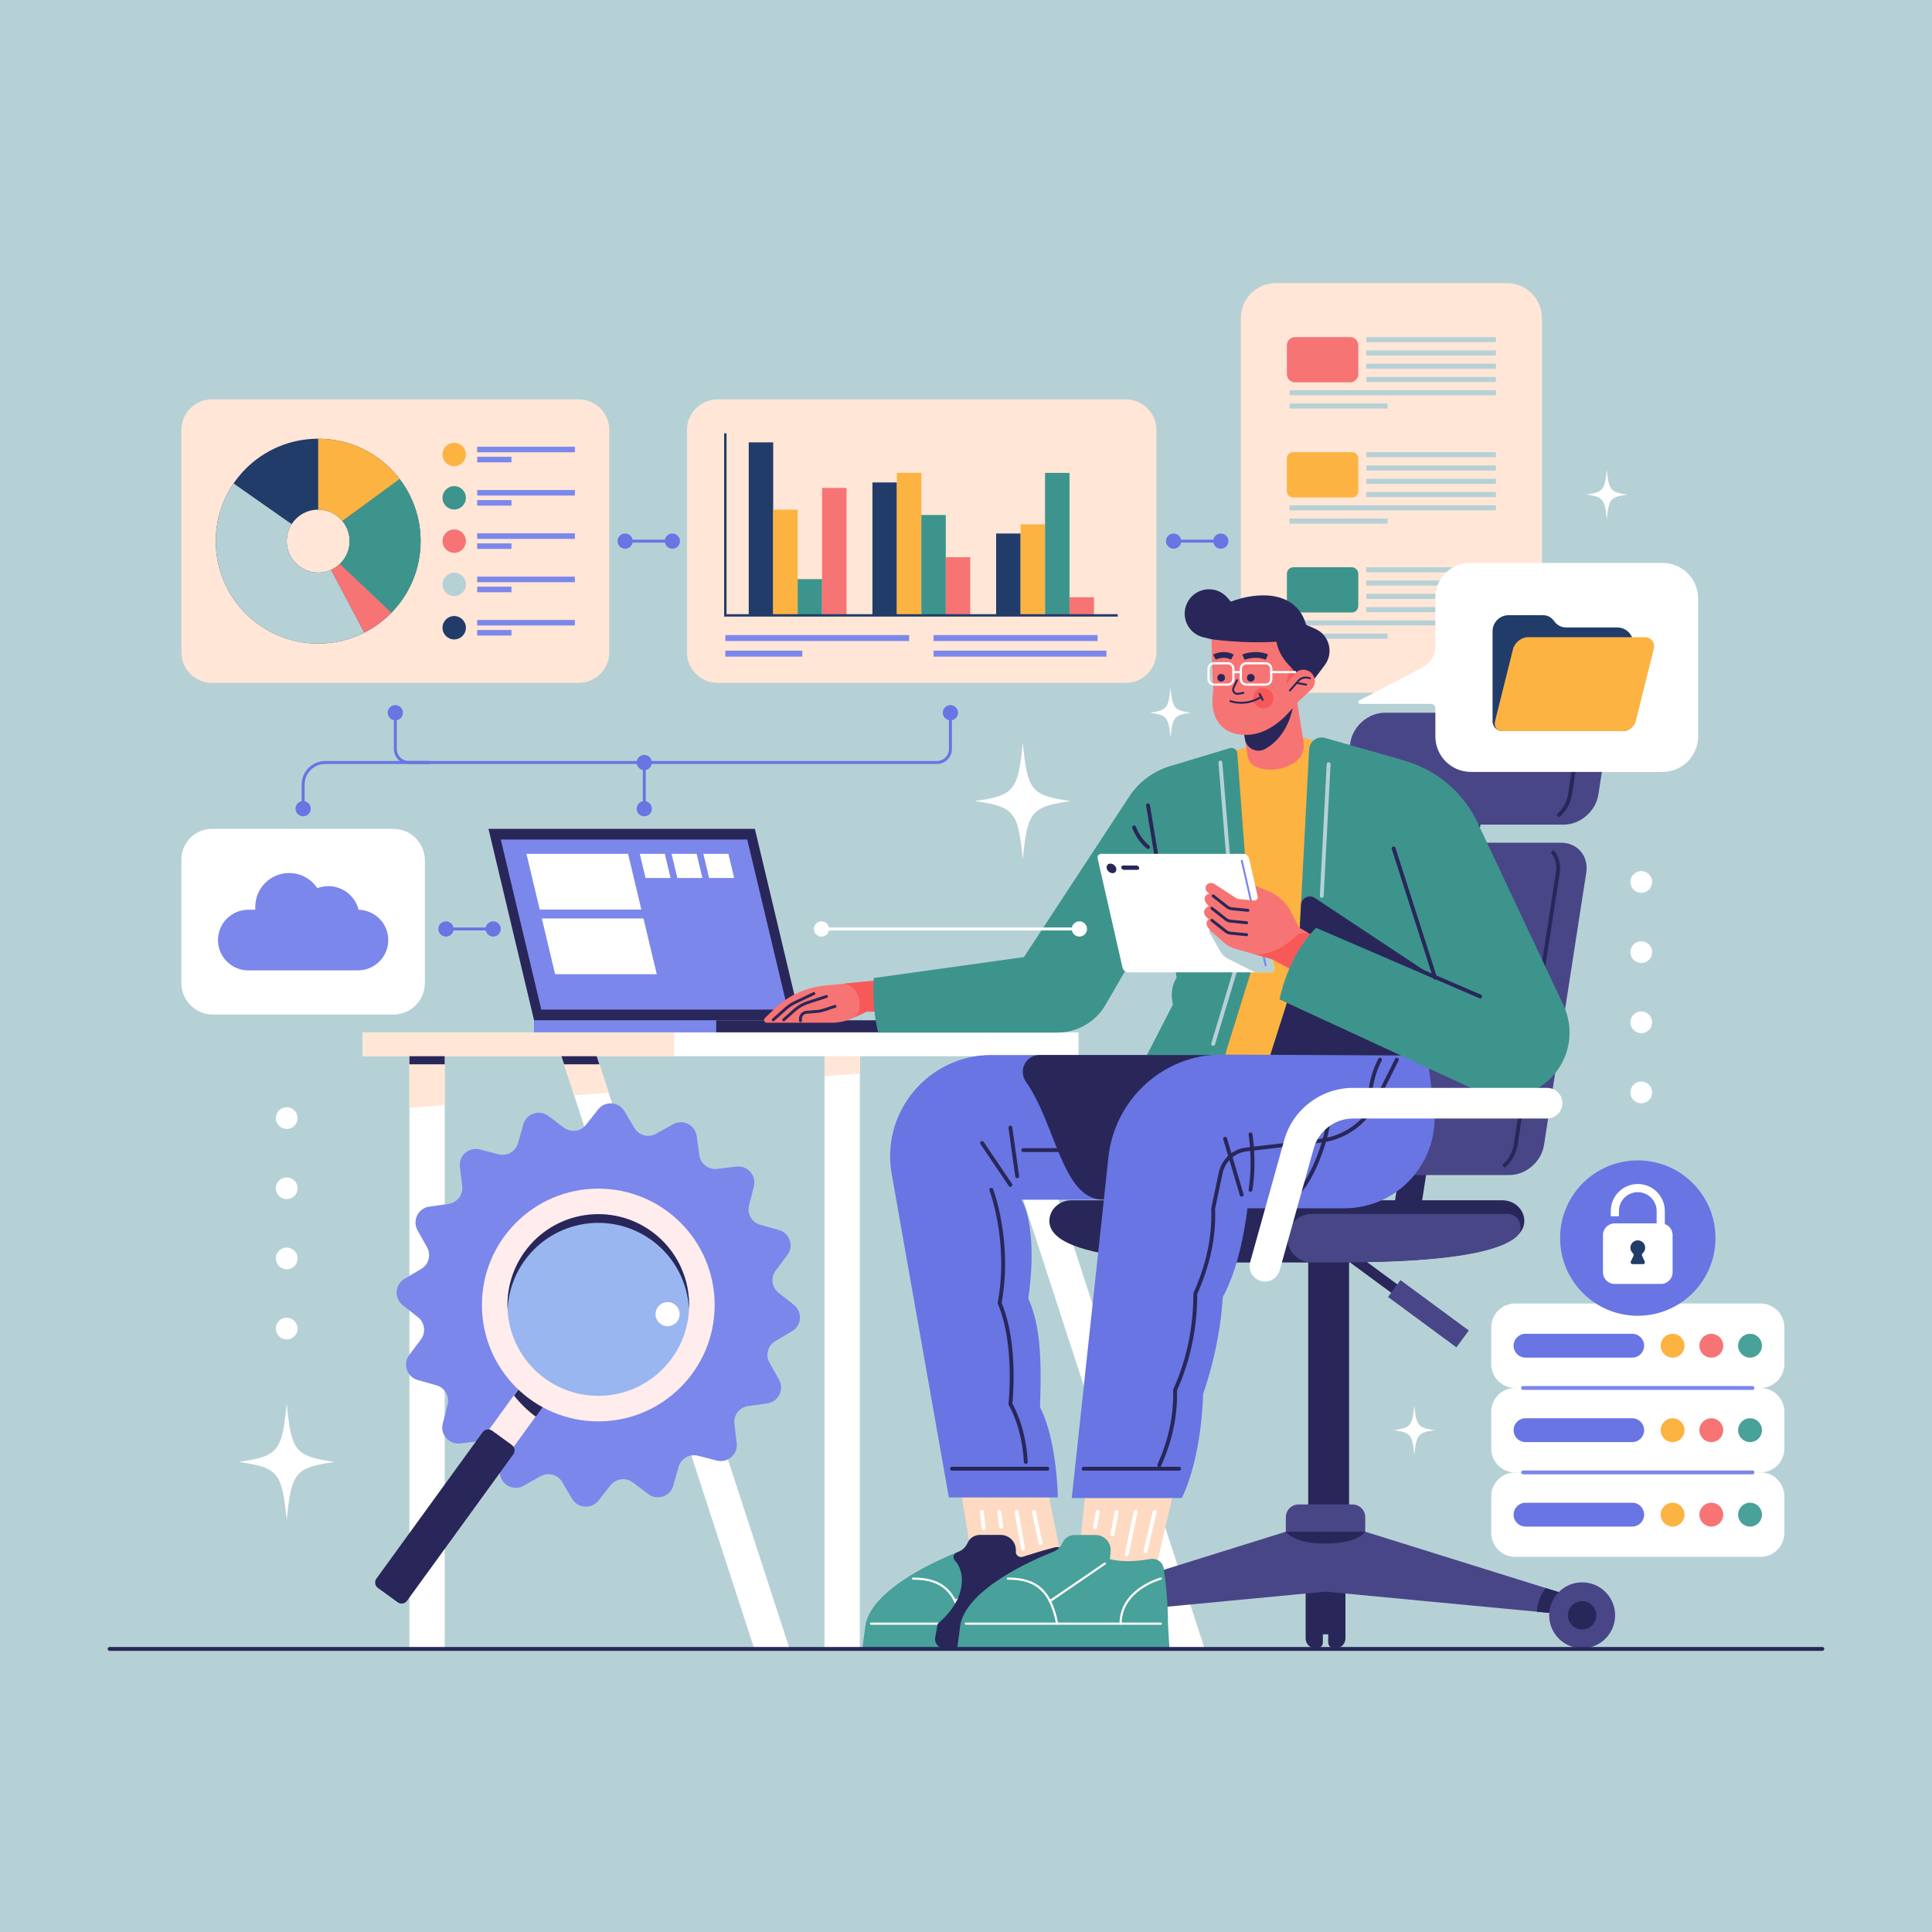 <?xml version="1.0" encoding="UTF-8"?>
<svg xmlns="http://www.w3.org/2000/svg" xmlns:xlink="http://www.w3.org/1999/xlink" version="1.1" x="0px" y="0px" viewBox="0 0 500 500" style="enable-background:new 0 0 500 500;" xml:space="preserve">
<g id="BACKGROUND">
	<rect style="fill:#B6D1D6;" width="500" height="500"></rect>
</g>
<g id="OBJECTS">
	<g style="display:none;">
		<g style="display:inline;">
			<line style="fill:none;stroke:#FF5C5C;stroke-miterlimit:10;" x1="39.11" y1="0" x2="39.11" y2="500"></line>
			<line style="fill:none;stroke:#FF5C5C;stroke-miterlimit:10;" x1="77.453" y1="0" x2="77.453" y2="500"></line>
			<line style="fill:none;stroke:#FF5C5C;stroke-miterlimit:10;" x1="115.797" y1="0" x2="115.797" y2="500"></line>
			<line style="fill:none;stroke:#FF5C5C;stroke-miterlimit:10;" x1="154.141" y1="0" x2="154.141" y2="500"></line>
			<line style="fill:none;stroke:#FF5C5C;stroke-miterlimit:10;" x1="192.484" y1="0" x2="192.484" y2="500"></line>
			<line style="fill:none;stroke:#FF5C5C;stroke-miterlimit:10;" x1="230.828" y1="0" x2="230.828" y2="500"></line>
			<line style="fill:none;stroke:#FF5C5C;stroke-miterlimit:10;" x1="269.172" y1="0" x2="269.172" y2="500"></line>
			<line style="fill:none;stroke:#FF5C5C;stroke-miterlimit:10;" x1="307.516" y1="0" x2="307.516" y2="500"></line>
			<line style="fill:none;stroke:#FF5C5C;stroke-miterlimit:10;" x1="345.859" y1="0" x2="345.859" y2="500"></line>
			<line style="fill:none;stroke:#FF5C5C;stroke-miterlimit:10;" x1="384.203" y1="0" x2="384.203" y2="500"></line>
			<line style="fill:none;stroke:#FF5C5C;stroke-miterlimit:10;" x1="422.547" y1="0" x2="422.547" y2="500"></line>
			<line style="fill:none;stroke:#FF5C5C;stroke-miterlimit:10;" x1="460.89" y1="0" x2="460.89" y2="500"></line>
		</g>
		<g style="display:inline;">
			<line style="fill:none;stroke:#FF5C5C;stroke-miterlimit:10;" x1="500" y1="39.11" x2="0" y2="39.11"></line>
			<line style="fill:none;stroke:#FF5C5C;stroke-miterlimit:10;" x1="500" y1="77.453" x2="0" y2="77.453"></line>
			<line style="fill:none;stroke:#FF5C5C;stroke-miterlimit:10;" x1="500" y1="115.797" x2="0" y2="115.797"></line>
			<line style="fill:none;stroke:#FF5C5C;stroke-miterlimit:10;" x1="500" y1="154.141" x2="0" y2="154.141"></line>
			<line style="fill:none;stroke:#FF5C5C;stroke-miterlimit:10;" x1="500" y1="192.484" x2="0" y2="192.484"></line>
			<line style="fill:none;stroke:#FF5C5C;stroke-miterlimit:10;" x1="500" y1="230.828" x2="0" y2="230.828"></line>
			<line style="fill:none;stroke:#FF5C5C;stroke-miterlimit:10;" x1="500" y1="269.172" x2="0" y2="269.172"></line>
			<line style="fill:none;stroke:#FF5C5C;stroke-miterlimit:10;" x1="500" y1="307.516" x2="0" y2="307.516"></line>
			<line style="fill:none;stroke:#FF5C5C;stroke-miterlimit:10;" x1="500" y1="345.859" x2="0" y2="345.859"></line>
			<line style="fill:none;stroke:#FF5C5C;stroke-miterlimit:10;" x1="500" y1="384.203" x2="0" y2="384.203"></line>
			<line style="fill:none;stroke:#FF5C5C;stroke-miterlimit:10;" x1="500" y1="422.547" x2="0" y2="422.547"></line>
			<line style="fill:none;stroke:#FF5C5C;stroke-miterlimit:10;" x1="500" y1="460.89" x2="0" y2="460.89"></line>
		</g>
	</g>
	<g>
		<g>
			<g>
				<polygon style="fill:#292759;" points="207.155,264.049 138.214,264.049 126.419,214.509 195.36,214.509     "></polygon>
				<polygon style="fill:#7C87EB;" points="203.868,261.286 140.087,261.286 129.608,217.272 193.389,217.272     "></polygon>
				<g>
					<polygon style="fill:#FFFFFF;" points="165.987,235.403 139.682,235.403 136.245,220.971 162.551,220.971      "></polygon>
					<polygon style="fill:#FFFFFF;" points="169.968,252.121 143.662,252.121 140.226,237.689 166.532,237.689      "></polygon>
					<g>
						<polygon style="fill:#FFFFFF;" points="173.548,227.227 167.068,227.227 165.579,220.971 172.058,220.971       "></polygon>
						<polygon style="fill:#FFFFFF;" points="181.775,227.227 175.295,227.227 173.805,220.971 180.285,220.971       "></polygon>
						<polygon style="fill:#FFFFFF;" points="190.002,227.227 183.522,227.227 182.032,220.971 188.512,220.971       "></polygon>
					</g>
				</g>
			</g>
			<rect x="138.214" y="264.049" style="fill:#292759;" width="114.088" height="3.133"></rect>
			<rect x="138.214" y="264.049" style="fill:#7C87EB;" width="47.145" height="3.16"></rect>
		</g>
		<g>
			<path style="fill:#FFE6D6;" d="M389.99,179.28h-59.795c-5.006,0-9.065-4.058-9.065-9.065V82.33c0-5.006,4.058-9.065,9.065-9.065     h59.795c5.006,0,9.065,4.058,9.065,9.065v87.885C399.055,175.221,394.997,179.28,389.99,179.28z"></path>
			<g>
				<path style="fill:#F77474;" d="M349.399,98.952H335.17c-1.175,0-2.127-0.952-2.127-2.127v-7.452      c0-1.175,0.952-2.127,2.127-2.127h14.229c1.175,0,2.127,0.952,2.127,2.127v7.452C351.526,98,350.574,98.952,349.399,98.952z"></path>
				<rect x="353.598" y="87.245" style="fill:#B6D1D6;" width="33.545" height="1.309"></rect>
				<rect x="353.598" y="90.682" style="fill:#B6D1D6;" width="33.545" height="1.309"></rect>
				<rect x="353.598" y="94.119" style="fill:#B6D1D6;" width="33.545" height="1.309"></rect>
				<rect x="353.598" y="97.557" style="fill:#B6D1D6;" width="33.545" height="1.309"></rect>
				<rect x="333.733" y="100.994" style="fill:#B6D1D6;" width="53.41" height="1.309"></rect>
				<rect x="333.733" y="104.431" style="fill:#B6D1D6;" width="25.388" height="1.309"></rect>
				<path style="fill:#FCB341;" d="M349.928,128.732h-15.287c-0.883,0-1.598-0.716-1.598-1.598v-8.51      c0-0.883,0.716-1.598,1.598-1.598h15.287c0.883,0,1.598,0.716,1.598,1.598v8.51      C351.526,128.016,350.811,128.732,349.928,128.732z"></path>
				<rect x="353.598" y="117.025" style="fill:#B6D1D6;" width="33.545" height="1.309"></rect>
				<rect x="353.598" y="120.462" style="fill:#B6D1D6;" width="33.545" height="1.309"></rect>
				<rect x="353.598" y="123.899" style="fill:#B6D1D6;" width="33.545" height="1.309"></rect>
				<rect x="353.598" y="127.336" style="fill:#B6D1D6;" width="33.545" height="1.309"></rect>
				<rect x="333.733" y="130.773" style="fill:#B6D1D6;" width="53.41" height="1.309"></rect>
				<rect x="333.733" y="134.21" style="fill:#B6D1D6;" width="25.388" height="1.309"></rect>
				<path style="fill:#3D948D;" d="M349.83,158.512h-15.091c-0.937,0-1.696-0.76-1.696-1.696v-8.314c0-0.937,0.76-1.696,1.696-1.696      h15.091c0.937,0,1.696,0.76,1.696,1.696v8.314C351.526,157.752,350.767,158.512,349.83,158.512z"></path>
				<rect x="353.598" y="146.805" style="fill:#B6D1D6;" width="33.545" height="1.309"></rect>
				<rect x="353.598" y="150.242" style="fill:#B6D1D6;" width="33.545" height="1.309"></rect>
				<rect x="353.598" y="153.679" style="fill:#B6D1D6;" width="33.545" height="1.309"></rect>
				<rect x="353.598" y="157.116" style="fill:#B6D1D6;" width="33.545" height="1.309"></rect>
				<rect x="333.733" y="160.553" style="fill:#B6D1D6;" width="53.41" height="1.309"></rect>
				<rect x="333.733" y="163.99" style="fill:#B6D1D6;" width="25.388" height="1.309"></rect>
			</g>
		</g>
		<g>
			<g>
				<g>
					<path style="fill:#FFFFFF;" d="M455.613,359.2h-63.51c-3.407,0-6.168-2.762-6.168-6.168v-9.523       c0-3.407,2.762-6.168,6.168-6.168h63.51c3.407,0,6.168,2.762,6.168,6.168v9.523C461.781,356.439,459.019,359.2,455.613,359.2z"></path>
					<g>
						<path style="fill:#6875E3;" d="M422.417,351.356h-27.613c-1.704,0-3.086-1.381-3.086-3.086l0,0        c0-1.704,1.381-3.086,3.086-3.086h27.613c1.704,0,3.086,1.381,3.086,3.086l0,0        C425.502,349.975,424.121,351.356,422.417,351.356z"></path>
						<circle style="fill:#FCB341;" cx="432.868" cy="348.271" r="3.086"></circle>
						<circle style="fill:#F77474;" cx="442.89" cy="348.271" r="3.086"></circle>
						<circle style="fill:#48A19A;" cx="452.912" cy="348.271" r="3.086"></circle>
					</g>
				</g>
				<g>
					<path style="fill:#FFFFFF;" d="M455.613,381.059h-63.51c-3.407,0-6.168-2.762-6.168-6.168v-9.523       c0-3.407,2.762-6.168,6.168-6.168h63.51c3.407,0,6.168,2.762,6.168,6.168v9.523       C461.781,378.298,459.019,381.059,455.613,381.059z"></path>
					<g>
						<path style="fill:#6875E3;" d="M422.417,373.215h-27.613c-1.704,0-3.086-1.381-3.086-3.086l0,0        c0-1.704,1.381-3.086,3.086-3.086h27.613c1.704,0,3.086,1.381,3.086,3.086l0,0        C425.502,371.834,424.121,373.215,422.417,373.215z"></path>
						<circle style="fill:#FCB341;" cx="432.868" cy="370.13" r="3.086"></circle>
						<circle style="fill:#F77474;" cx="442.89" cy="370.13" r="3.086"></circle>
						<circle style="fill:#48A19A;" cx="452.912" cy="370.13" r="3.086"></circle>
					</g>
				</g>
				<g>
					<path style="fill:#FFFFFF;" d="M455.613,402.918h-63.51c-3.407,0-6.168-2.762-6.168-6.168v-9.523       c0-3.407,2.762-6.168,6.168-6.168h63.51c3.407,0,6.168,2.762,6.168,6.168v9.523       C461.781,400.156,459.019,402.918,455.613,402.918z"></path>
					<g>
						<path style="fill:#6875E3;" d="M422.417,395.074h-27.613c-1.704,0-3.086-1.381-3.086-3.086l0,0        c0-1.704,1.381-3.086,3.086-3.086h27.613c1.704,0,3.086,1.381,3.086,3.086l0,0        C425.502,393.693,424.121,395.074,422.417,395.074z"></path>
						<circle style="fill:#FCB341;" cx="432.868" cy="391.989" r="3.086"></circle>
						<circle style="fill:#F77474;" cx="442.89" cy="391.989" r="3.086"></circle>
						<circle style="fill:#48A19A;" cx="452.912" cy="391.989" r="3.086"></circle>
					</g>
				</g>
			</g>
			
				<line style="fill:none;stroke:#7C87EB;stroke-linecap:round;stroke-linejoin:round;stroke-miterlimit:10;" x1="394.169" y1="359.2" x2="453.546" y2="359.2"></line>
			
				<line style="fill:none;stroke:#7C87EB;stroke-linecap:round;stroke-linejoin:round;stroke-miterlimit:10;" x1="394.169" y1="381.059" x2="453.546" y2="381.059"></line>
		</g>
		<g>
			<path style="fill:#FFFFFF;" d="M115.089,426.735h-9.135V271.219h9.135V426.735z M153.74,271.219h-9.136l50.611,155.516h9.135     L153.74,271.219z M222.521,271.219h-9.135v155.516h9.135V271.219z M261.172,271.219h-9.135l50.611,155.516h9.135L261.172,271.219     z"></path>
			<g>
				<polygon style="fill:#FFE6D6;" points="115.089,286.008 115.089,271.219 105.953,271.219 105.953,286.703     "></polygon>
				<polygon style="fill:#FFE6D6;" points="153.74,271.219 144.604,271.219 148.587,283.459 157.502,282.78     "></polygon>
				<polygon style="fill:#FFE6D6;" points="222.521,271.219 213.386,271.219 213.386,278.527 222.521,277.832     "></polygon>
				<polygon style="fill:#292759;" points="261.172,271.219 252.036,271.219 253.423,275.48 262.338,274.802     "></polygon>
			</g>
			<g>
				<rect x="93.843" y="267.182" style="fill:#FFFFFF;" width="185.288" height="6.161"></rect>
				<rect x="93.843" y="267.182" style="fill:#FFE6D6;" width="80.634" height="6.161"></rect>
			</g>
			<g>
				<rect x="105.953" y="273.343" style="fill:#292759;" width="9.135" height="2.095"></rect>
				<polygon style="fill:#292759;" points="154.431,273.343 145.295,273.343 145.977,275.439 155.113,275.439     "></polygon>
			</g>
		</g>
		<g>
			<g>
				<path style="fill:#292759;" d="M340.847,426.575h-0.392c-1.413,0-2.558-1.145-2.558-2.558v-12.917      c0-1.413,1.145-2.558,2.558-2.558h0.392c0.835,0,1.511,0.677,1.511,1.511v15.009      C342.358,425.899,341.682,426.575,340.847,426.575z"></path>
				<path style="fill:#292759;" d="M345.251,426.575h0.392c1.413,0,2.558-1.145,2.558-2.558v-12.917      c0-1.413-1.145-2.558-2.558-2.558h-0.392c-0.835,0-1.511,0.677-1.511,1.511v15.009      C343.739,425.899,344.416,426.575,345.251,426.575z"></path>
				<rect x="340.924" y="408.198" style="fill:#292759;" width="4.196" height="14.766"></rect>
			</g>
			<rect x="338.564" y="322.898" style="fill:#292759;" width="10.571" height="73.505"></rect>
			<g>
				
					<rect x="343.487" y="327.414" transform="matrix(0.805 0.593 -0.593 0.805 263.94 -146.155)" style="fill:#292759;" width="21.989" height="2.684"></rect>
				
					<rect x="358.821" y="337.337" transform="matrix(0.805 0.593 -0.593 0.805 273.619 -153.047)" style="fill:#494687;" width="21.989" height="5.418"></rect>
			</g>
			<g>
				<polygon style="fill:#292759;" points="367.129,316.6 360.118,316.6 377.906,201.911 384.916,201.911     "></polygon>
				<g>
					<path style="fill:#494687;" d="M404.717,213.412h-50.813c-4.271,0-7.196-3.471-6.532-7.753l2.087-13.454       c0.664-4.282,4.665-7.753,8.937-7.753h50.813c4.271,0,7.196,3.471,6.532,7.753l-2.087,13.454       C412.99,209.94,408.989,213.412,404.717,213.412z"></path>
					<path style="fill:none;stroke:#292759;stroke-miterlimit:10;" d="M403.142,211.178c1.641-1.406,2.827-3.359,3.162-5.519       l2.087-13.454c0.335-2.161-0.245-4.113-1.45-5.519"></path>
				</g>
				<g>
					<path style="fill:#494687;" d="M390.651,304.104h-50.813c-4.271,0-7.196-3.471-6.532-7.753l10.935-70.507       c0.664-4.282,4.665-7.753,8.937-7.753h50.813c4.272,0,7.196,3.471,6.532,7.753l-10.935,70.507       C398.924,300.632,394.922,304.104,390.651,304.104z"></path>
					<path style="fill:none;stroke:#292759;stroke-miterlimit:10;" d="M389.076,301.87c1.641-1.406,2.827-3.359,3.162-5.519       l10.935-70.507c0.335-2.161-0.245-4.113-1.45-5.519"></path>
				</g>
			</g>
			<path style="fill:#292759;" d="M394.426,315.161c-0.437-2.671-2.915-4.532-5.622-4.532h-55.769h-55.769     c-2.707,0-5.185,1.861-5.622,4.532c-2.05,12.52,42.044,11.561,61.392,11.561C352.381,326.722,396.476,327.681,394.426,315.161z"></path>
			<path style="fill:#494687;" d="M353.326,396.403h-20.555v-3.727c0-1.841,1.492-3.333,3.333-3.333h13.889     c1.841,0,3.333,1.492,3.333,3.333V396.403z"></path>
			<polygon style="fill:#494687;" points="353.326,396.403 343.049,396.403 332.772,396.403 275.207,414.373 278.075,418.091      343.049,411.916 408.023,418.091 410.891,414.373    "></polygon>
			<path style="fill:#292759;" d="M278.075,418.091l10.323-0.981c-0.179-2.292-1.014-4.395-2.315-6.132l-10.875,3.395     L278.075,418.091z"></path>
			<path style="fill:#292759;" d="M397.7,417.11l10.323,0.981l2.868-3.718l-10.875-3.395     C398.714,412.715,397.88,414.818,397.7,417.11z"></path>
			<g>
				<circle style="fill:#494687;" cx="409.457" cy="418.041" r="8.535"></circle>
				<circle style="fill:#292759;" cx="409.457" cy="418.041" r="3.668"></circle>
			</g>
			<g>
				<circle style="fill:#494687;" cx="276.641" cy="418.041" r="8.535"></circle>
				<circle style="fill:#292759;" cx="276.641" cy="418.041" r="3.668"></circle>
			</g>
			<path style="fill:#292759;" d="M332.772,396.403h20.555c0,0-1.697,3.067-10.277,3.067S332.772,396.403,332.772,396.403z"></path>
			<path style="fill:#494687;" d="M390.082,314.157h-50.588c-3.47,0-6.282,2.813-6.282,6.282l0,0c0,3.47,2.813,6.282,6.282,6.282     h7.454c16.262-0.091,38.282-0.839,45.315-6.475C394.78,318.231,393.307,314.157,390.082,314.157z"></path>
		</g>
		<g>
			<g>
				<path style="fill:#F77474;" d="M228.985,261.818h-4.701l-3.479,1.626c-1.749,0.818-3.657,1.242-5.588,1.242h-16.771      c-0.63,0-0.942-0.766-0.49-1.206l2.415-2.352c3.515-3.423,8.086-5.553,12.968-6.043l9.112-0.916l6.533-0.637V261.818z"></path>
				
					<path style="fill:none;stroke:#292759;stroke-width:0.75;stroke-linecap:round;stroke-linejoin:round;stroke-miterlimit:10;" d="      M207.155,264.155v-0.498c0-0.874,0.67-1.603,1.542-1.675l3.265-0.271c1.925-0.406,2.661-0.869,4.145-1.266"></path>
				
					<path style="fill:none;stroke:#292759;stroke-width:0.75;stroke-linecap:round;stroke-linejoin:round;stroke-miterlimit:10;" d="      M202.813,263.942l2.805-2.504c1.014-0.905,2.205-1.589,3.498-2.007l4.771-1.543"></path>
				
					<path style="fill:none;stroke:#292759;stroke-width:0.75;stroke-linecap:round;stroke-linejoin:round;stroke-miterlimit:10;" d="      M200.099,263.942l3.361-3.001c0.651-0.581,1.381-1.066,2.169-1.44l4.992-2.37"></path>
				<path style="fill:#F75959;" d="M220.806,263.444l3.479-1.626h4.701v-8.286l-6.533,0.637l-4.793,0.482      C222.489,254.159,224.01,261.946,220.806,263.444z"></path>
			</g>
			<polygon style="fill:#FCB341;" points="328.708,191.895 337.337,190.937 344.064,192.877 338.611,275.415 309.133,275.415      317.1,194.868    "></polygon>
			<path style="fill:#3D948D;" d="M320.212,194.957c-0.072-0.963-1.018-1.612-1.943-1.334l-15.479,4.658     c-4.331,1.303-8.064,4.09-10.545,7.871l-27.25,41.537l-38.879,5.424c-0.412,7.826,0.813,12.868,1.161,14.121h46.356     c5.143,0,9.897-2.738,12.478-7.187l15.213-26.221l3.187,19.174c-2.071,3.24-0.956,6.958-0.956,6.958l-7.967,15.456h20.714     l8.018-25.813L320.212,194.957z"></path>
			<polyline style="fill:none;stroke:#B6D1D6;stroke-linecap:round;stroke-linejoin:round;stroke-miterlimit:10;" points="     315.832,197.338 320.146,249.602 313.96,270.157    "></polyline>
			
				<line style="fill:none;stroke:#292759;stroke-linecap:round;stroke-linejoin:round;stroke-miterlimit:10;" x1="297.103" y1="208.426" x2="302.922" y2="243.431"></line>
			<path style="fill:none;stroke:#292759;stroke-linecap:round;stroke-linejoin:round;stroke-miterlimit:10;" d="M293.518,214.122     c0,0,0.904,2.868,3.586,5.099"></path>
			<polygon style="fill:#FFDAC2;" points="271.051,385.359 275.141,405.33 251.877,405.33 248.584,385.359    "></polygon>
			<polygon style="fill:#FFDAC2;" points="303.875,385.359 299.095,406.074 278.836,406.074 281.009,385.359    "></polygon>
			<g>
				
					<line style="fill:none;stroke:#FFFFFF;stroke-linecap:round;stroke-linejoin:round;stroke-miterlimit:10;" x1="284.089" y1="391.295" x2="283.394" y2="395.322"></line>
				
					<line style="fill:none;stroke:#FFFFFF;stroke-linecap:round;stroke-linejoin:round;stroke-miterlimit:10;" x1="288.997" y1="391.295" x2="287.892" y2="397.055"></line>
				
					<line style="fill:none;stroke:#FFFFFF;stroke-linecap:round;stroke-linejoin:round;stroke-miterlimit:10;" x1="293.905" y1="391.295" x2="291.596" y2="402.239"></line>
				
					<line style="fill:none;stroke:#FFFFFF;stroke-linecap:round;stroke-linejoin:round;stroke-miterlimit:10;" x1="298.813" y1="391.295" x2="296.461" y2="401.511"></line>
			</g>
			<path style="fill:#6875E3;" d="M325.554,273.034h-68.961c-16.309,0-28.662,14.728-25.824,30.787l14.796,83.725h28.203     c0,0-0.159-14.766-4.621-23.37c0.637-16.571-0.637-22.467-3.027-28.203c1.593-10.676,0.956-20.714-1.753-25.494h51.148     L325.554,273.034z"></path>
			<path style="fill:#292759;" d="M325.554,273.034h-56.527c-3.56,0-5.558,4.003-3.512,6.916     c7.78,11.079,9.389,30.529,19.999,30.529h30.002L325.554,273.034z"></path>
			<path style="fill:#F77474;" d="M335.939,196.593c-2.665,2.565-7.77,3.427-11.17,1.72c-1.03-0.517-1.704-1.55-1.886-2.688     l-1.666-10.642l13.869-7.173l2.275,14.209C337.626,193.683,337.152,195.426,335.939,196.593z"></path>
			<path style="fill:#292759;" d="M335.845,181.452l6.996-9.313c2.394-3.186,1.205-7.771-2.436-9.392l-2.383-1.061     c-2.495-8.726-12.111-8.756-19.485-5.982l-0.88-1.019c-2.791-3.231-7.919-2.808-10.143,0.837v0     c-2.222,3.643-0.254,8.395,3.893,9.4l2.13,0.516L335.845,181.452z"></path>
			<path style="fill:#292759;" d="M334.537,183.236l-13.321,1.982l0.975,6.087c0.384,2.397,3.027,3.709,5.161,2.552     C333.449,190.551,334.537,183.236,334.537,183.236z"></path>
			<path style="fill:#3D948D;" d="M338.796,193.942l-2.973,56.934l-7.115,22.308h40.656l5.129-29.168l-12.14-47.474l-19.403-5.563     C340.934,190.401,338.905,191.849,338.796,193.942z"></path>
			<path style="fill:#292759;" d="M371.382,253.001l-31.104-20.613c-1.491-0.988-3.491,0.02-3.584,1.806l-0.871,16.682     l-7.826,24.538l40.859,0.66l2.603-14.8L371.382,253.001z"></path>
			<g>
				<path style="fill:#FFFFFF;" d="M328.771,251.646H292c-0.67,0-1.338-0.547-1.492-1.221l-6.433-28.23      c-0.154-0.674,0.265-1.221,0.935-1.221h36.77c0.67,0,1.338,0.547,1.492,1.221l6.433,28.23      C329.86,251.1,329.441,251.646,328.771,251.646z"></path>
				<path style="fill:#B6D1D6;" d="M329.706,250.425l-1.794-7.873c-0.075-0.329-0.348-0.577-0.683-0.619l-13.353-1.699      c-0.658-0.084-1.129,0.621-0.8,1.197l2.816,4.926c0.419,0.733,1.043,1.326,1.796,1.708l6.896,3.494      c0.113,0.057,0.237,0.087,0.363,0.087h3.822C329.441,251.646,329.86,251.1,329.706,250.425z"></path>
				
					<line style="fill:none;stroke:#7C87EB;stroke-width:0.5;stroke-miterlimit:10;" x1="321.342" y1="222.577" x2="327.601" y2="250.043"></line>
				<g>
					
						<ellipse transform="matrix(0.676 -0.737 0.737 0.676 -72.265 284.892)" style="fill:#292759;" cx="287.597" cy="224.562" rx="1.1" ry="1.382"></ellipse>
					<path style="fill:#292759;" d="M294.383,225.123h-3.505c-0.308,0-0.615-0.251-0.686-0.561v0       c-0.071-0.31,0.122-0.561,0.43-0.561h3.505c0.308,0,0.615,0.251,0.686,0.561v0       C294.883,224.872,294.691,225.123,294.383,225.123z"></path>
				</g>
			</g>
			<g>
				<path style="fill:#F77474;" d="M341.054,242.948l-4.833-2.906l-2.202-4.19c-1.253-2.385-3.31-4.25-5.807-5.265l-3.335-1.355      l0.622,2.731c0.136,0.597-0.353,1.152-0.962,1.092l-3.903-0.381c-0.28-0.027-0.543-0.119-0.778-0.274      c-1.068-0.704-4.273-2.814-5.491-3.592c-1.62-1.036-3.559,0.929-1.447,2.47c-1.447,0.425-1.633,1.837-0.08,3.209      c-1.992,1.093-1.262,2.497,0.007,3.408c-1.321,1.031-0.206,2.425,0.95,3.421c0.658,0.567,1.922,1.702,2.889,2.574      c0.855,0.772,1.875,1.335,2.983,1.649l9.544,2.706l7.649,4.065L341.054,242.948z"></path>
				<path style="fill:#F75959;" d="M324.685,246.962L324.685,246.962l4.524,1.283l7.649,4.065l4.196-9.363l-1.647-0.99      c-1.37-0.824-3.157-0.649-4.263,0.506C332.924,244.781,328.015,247.477,324.685,246.962z"></path>
				
					<path style="fill:none;stroke:#292759;stroke-width:0.75;stroke-linecap:round;stroke-linejoin:round;stroke-miterlimit:10;" d="      M313.634,238.169l3.61,2.846c0.348,0.274,0.768,0.443,1.209,0.487l4.184,0.412"></path>
				
					<path style="fill:none;stroke:#292759;stroke-width:0.75;stroke-linecap:round;stroke-linejoin:round;stroke-miterlimit:10;" d="      M313.634,235.059l3.61,2.846c0.348,0.274,0.768,0.443,1.209,0.487l4.184,0.412"></path>
				
					<path style="fill:none;stroke:#292759;stroke-width:0.75;stroke-linecap:round;stroke-linejoin:round;stroke-miterlimit:10;" d="      M313.96,231.848l3.61,2.846c0.348,0.274,0.768,0.443,1.209,0.487l4.184,0.412"></path>
			</g>
			
				<line style="fill:none;stroke:#B6D1D6;stroke-linecap:round;stroke-linejoin:round;stroke-miterlimit:10;" x1="343.85" y1="197.793" x2="342.072" y2="231.848"></line>
			<g>
				
					<line style="fill:none;stroke:#292759;stroke-linecap:round;stroke-linejoin:round;stroke-miterlimit:10;" x1="254.161" y1="295.81" x2="261.49" y2="306.645"></line>
				
					<line style="fill:none;stroke:#292759;stroke-linecap:round;stroke-linejoin:round;stroke-miterlimit:10;" x1="261.49" y1="291.827" x2="263.243" y2="304.415"></line>
				
					<line style="fill:none;stroke:#292759;stroke-linecap:round;stroke-linejoin:round;stroke-miterlimit:10;" x1="246.353" y1="380.101" x2="271.051" y2="380.101"></line>
				<path style="fill:none;stroke:#292759;stroke-linecap:round;stroke-linejoin:round;stroke-miterlimit:10;" d="M256.551,307.92      c0,0,5.099,13.385,2.151,29.319c4.541,10.676,2.788,26.132,2.788,26.132s3.505,5.63,3.984,14.978"></path>
				
					<line style="fill:none;stroke:#292759;stroke-linecap:round;stroke-linejoin:round;stroke-miterlimit:10;" x1="264.836" y1="297.643" x2="283.161" y2="297.643"></line>
			</g>
			<g>
				<path style="fill:#48A19A;" d="M223.189,426.575h54.919l-0.378-6.19c0-7.174-1.338-14.711-2.071-18.3      c-0.243-1.188-1.43-1.93-2.605-1.633c-3.093,0.782-5.632,1.606-8.382,2.466c-0.937,0.293-1.877-0.456-1.794-1.435l0,0      c0.193-2.274-1.601-4.226-3.883-4.226h-5.453c-1.34,0-2.554,0.79-3.097,2.015l-0.022,0.049c-0.461,1.04-1.304,1.855-2.361,2.273      c-5.308,2.102-21.888,9.347-24.025,18.607L223.189,426.575z"></path>
				
					<line style="fill:none;stroke:#FFFFFF;stroke-width:0.561;stroke-linecap:round;stroke-linejoin:round;stroke-miterlimit:10;" x1="275.878" y1="420.202" x2="225.42" y2="420.202"></line>
				
					<path style="fill:none;stroke:#FFFFFF;stroke-width:0.561;stroke-linecap:round;stroke-linejoin:round;stroke-miterlimit:10;" d="      M236.308,408.543c7.648,0,11.074,3.399,12.747,11.658"></path>
				
					<line style="fill:none;stroke:#FFFFFF;stroke-width:0.561;stroke-linecap:round;stroke-linejoin:round;stroke-miterlimit:10;" x1="261.404" y1="404.64" x2="247.179" y2="414.373"></line>
				
					<path style="fill:none;stroke:#FFFFFF;stroke-width:0.561;stroke-linecap:round;stroke-linejoin:round;stroke-miterlimit:10;" d="      M275.878,408.543c0,0-10.41,2.762-10.41,11.658"></path>
			</g>
			<path style="fill:#292759;" d="M242.682,420.202l-0.651,3.595c-0.262,1.447,0.85,2.778,2.321,2.778h33.757l-0.378-6.19     c0-7.187-1.343-14.738-2.075-18.32c-0.241-1.178-1.419-1.912-2.585-1.618c-3.1,0.783-5.643,1.608-8.398,2.47     c-0.936,0.293-1.88-0.45-1.795-1.427c0.197-2.277-1.598-4.233-3.882-4.233h-5.453c-1.341,0-2.556,0.791-3.098,2.018l-0.021,0.046     c-0.461,1.04-1.304,1.855-2.361,2.273c-0.158,0.063-0.326,0.13-0.504,0.202c-0.871,0.352-1.043,1.452-0.387,2.124     C249.651,406.46,250.564,413.649,242.682,420.202z"></path>
			<g>
				
					<line style="fill:none;stroke:#FFFFFF;stroke-linecap:round;stroke-linejoin:round;stroke-miterlimit:10;" x1="254.118" y1="391.295" x2="254.54" y2="395.487"></line>
				
					<line style="fill:none;stroke:#FFFFFF;stroke-linecap:round;stroke-linejoin:round;stroke-miterlimit:10;" x1="258.603" y1="391.295" x2="259.132" y2="395.106"></line>
				
					<line style="fill:none;stroke:#FFFFFF;stroke-linecap:round;stroke-linejoin:round;stroke-miterlimit:10;" x1="263.089" y1="391.295" x2="264.761" y2="400.762"></line>
				
					<line style="fill:none;stroke:#FFFFFF;stroke-linecap:round;stroke-linejoin:round;stroke-miterlimit:10;" x1="267.574" y1="391.295" x2="269.303" y2="399.35"></line>
			</g>
			<g>
				<path style="fill:#48A19A;" d="M247.734,426.575h54.919l-0.378-6.19c0-6.13-0.632-11.39-1.111-14.499      c-0.251-1.626-1.787-2.701-3.409-2.422c-3.817,0.656-7.378,0.796-10.505,0.06l0.173-2.042c0.193-2.274-1.601-4.226-3.883-4.226      h-5.453c-1.34,0-2.554,0.79-3.097,2.015l-0.022,0.049c-0.461,1.04-1.304,1.855-2.361,2.273      c-5.308,2.102-21.888,9.347-24.025,18.607L247.734,426.575z"></path>
				
					<line style="fill:none;stroke:#FFFFFF;stroke-width:0.561;stroke-linecap:round;stroke-linejoin:round;stroke-miterlimit:10;" x1="300.422" y1="420.202" x2="249.965" y2="420.202"></line>
				
					<path style="fill:none;stroke:#FFFFFF;stroke-width:0.561;stroke-linecap:round;stroke-linejoin:round;stroke-miterlimit:10;" d="      M260.853,408.543c7.648,0,11.074,3.399,12.747,11.658"></path>
				
					<line style="fill:none;stroke:#FFFFFF;stroke-width:0.561;stroke-linecap:round;stroke-linejoin:round;stroke-miterlimit:10;" x1="285.949" y1="404.64" x2="271.723" y2="414.373"></line>
				
					<path style="fill:none;stroke:#FFFFFF;stroke-width:0.561;stroke-linecap:round;stroke-linejoin:round;stroke-miterlimit:10;" d="      M300.422,408.543c0,0-10.41,2.762-10.41,11.658"></path>
			</g>
			<path style="fill:#6875E3;" d="M369.364,273.184l1.709,13.17c1.813,13.967-9.064,26.347-23.148,26.347h-25.089     c0,0-1.487,14.234-6.374,22.945c-0.85,13.809-5.099,25.069-5.099,25.069s-0.212,16.146-5.524,26.982h-28.469l9.497-88.254     c1.607-14.936,14.214-26.523,29.235-26.523L369.364,273.184z"></path>
			<g>
				
					<line style="fill:none;stroke:#292759;stroke-linecap:round;stroke-linejoin:round;stroke-miterlimit:10;" x1="280.452" y1="380.101" x2="305.15" y2="380.101"></line>
				
					<line style="fill:none;stroke:#292759;stroke-linecap:round;stroke-linejoin:round;stroke-miterlimit:10;" x1="317.053" y1="294.695" x2="321.342" y2="309.195"></line>
				<path style="fill:none;stroke:#292759;stroke-linecap:round;stroke-linejoin:round;stroke-miterlimit:10;" d="M323.633,293.58      c0,0,1.164,6.811,0,14.341"></path>
				<path style="fill:none;stroke:#292759;stroke-linecap:round;stroke-linejoin:round;stroke-miterlimit:10;" d="M344.064,287.365      c0.124,4.94-3.382,15.775-7.365,20.555"></path>
				<path style="fill:none;stroke:#292759;stroke-linecap:round;stroke-linejoin:round;stroke-miterlimit:10;" d="M300.013,379.198      c2.859-6.308,4.278-12.794,4.094-19.477c3.475-7.661,5.218-15.98,5.244-24.952c3.123-7.01,4.919-14.272,4.61-21.933l1.95-9.278      c0.683-3.248,3.364-5.697,6.66-6.083l19.169-2.249c6.153-0.722,11.529-4.496,14.298-10.038l5.466-10.94"></path>
				<path style="fill:none;stroke:#292759;stroke-linecap:round;stroke-linejoin:round;stroke-miterlimit:10;" d="M357.147,274.246      c0,0-3.514,6.267-2.394,13.119"></path>
			</g>
			<path style="fill:#3D948D;" d="M363.518,196.876l-11.153-3.197l19.016,59.323l-30.414-13.266     c-5.178,5.158-8.16,11.638-9.846,18.896l51.385,23.755c7.657,3.54,16.752,0.81,21.195-6.361l0,0     c2.975-4.802,3.319-10.783,0.915-15.895l-22.17-47.142C378.756,205.139,371.856,199.266,363.518,196.876z"></path>
			<g>
				
					<line style="fill:none;stroke:#292759;stroke-linecap:round;stroke-linejoin:round;stroke-miterlimit:10;" x1="360.666" y1="219.573" x2="371.382" y2="253.001"></line>
				
					<line style="fill:none;stroke:#292759;stroke-linecap:round;stroke-linejoin:round;stroke-miterlimit:10;" x1="340.968" y1="239.734" x2="383.067" y2="257.887"></line>
			</g>
			<path style="fill:#F77474;" d="M313.538,165.438c0,0,0.159,9.481,0.478,13.305c-1.195,6.214,1.62,12.03,9.401,11.393     c7.382-0.605,12.429-8.684,12.429-8.684l-0.34-5.504c-0.081-1.316-0.658-2.543-1.6-3.465c-1.3-1.274-3.07-3.483-3.557-6.407     C321.664,166.633,313.538,165.438,313.538,165.438z"></path>
			<circle style="fill:#F75959;" cx="326.944" cy="180.682" r="2.646"></circle>
			<path style="fill:#F75959;" d="M332.992,176.315c-0.113,0.425,0.297,0.799,0.711,0.653l1.825-0.639l-0.024-0.381     c-0.075-1.207-0.582-2.327-1.389-3.218C333.701,173.688,333.266,175.281,332.992,176.315z"></path>
			<path style="fill:#F77474;" d="M331.729,178.557l3.263-4.11c1.168-1.471,3.391-1.501,4.598-0.062v0     c1.013,1.208,0.905,2.997-0.246,4.074l-4.042,3.783L331.729,178.557z"></path>
			<g>
				<path style="fill:none;stroke:#292759;stroke-width:0.5;stroke-linecap:round;stroke-linejoin:round;stroke-miterlimit:10;" d="      M333.827,178.69l2.308-2.603c0.174-0.196,0.376-0.366,0.613-0.48c0.444-0.212,1.224-0.42,2.284-0.078"></path>
				
					<line style="fill:none;stroke:#292759;stroke-width:0.5;stroke-linecap:round;stroke-linejoin:round;stroke-miterlimit:10;" x1="335.554" y1="176.742" x2="338.023" y2="177.176"></line>
			</g>
			<g>
				
					<path style="fill:none;stroke:#FFFFFF;stroke-width:0.57;stroke-linecap:round;stroke-linejoin:round;stroke-miterlimit:10;" d="      M317.755,177.176h-3.549c-0.795,0-1.439-0.644-1.439-1.439v-2.641c0-0.795,0.644-1.439,1.439-1.439h3.549      c0.795,0,1.439,0.644,1.439,1.439v2.641C319.194,176.532,318.55,177.176,317.755,177.176z"></path>
				
					<path style="fill:none;stroke:#FFFFFF;stroke-width:0.57;stroke-linecap:round;stroke-linejoin:round;stroke-miterlimit:10;" d="      M327.557,177.176h-4.988c-0.795,0-1.439-0.644-1.439-1.439v-2.641c0-0.795,0.644-1.439,1.439-1.439h4.988      c0.795,0,1.439,0.644,1.439,1.439v2.641C328.996,176.532,328.352,177.176,327.557,177.176z"></path>
				
					<line style="fill:none;stroke:#FFFFFF;stroke-width:0.57;stroke-linecap:round;stroke-linejoin:round;stroke-miterlimit:10;" x1="319.194" y1="173.936" x2="321.131" y2="173.936"></line>
				
					<line style="fill:none;stroke:#FFFFFF;stroke-width:0.57;stroke-linecap:round;stroke-linejoin:round;stroke-miterlimit:10;" x1="328.996" y1="173.936" x2="335.172" y2="173.936"></line>
			</g>
			<circle style="fill:#292759;" cx="316.04" cy="175.405" r="0.988"></circle>
			<circle style="fill:#292759;" cx="323.703" cy="175.405" r="0.988"></circle>
			<path style="fill:none;stroke:#292759;stroke-width:0.5;stroke-linecap:round;stroke-linejoin:round;stroke-miterlimit:10;" d="     M320.162,176.008l-0.926,1.971c-0.392,0.835,0.331,1.761,1.236,1.583l1.324-0.261"></path>
			<g>
				<path style="fill:none;stroke:#292759;stroke-width:0.5;stroke-linecap:round;stroke-linejoin:round;stroke-miterlimit:10;" d="      M318.442,181.463c0,0,3.825,1.477,7.958-1.089"></path>
				
					<line style="fill:none;stroke:#292759;stroke-width:0.5;stroke-linecap:round;stroke-linejoin:round;stroke-miterlimit:10;" x1="326.008" y1="179.595" x2="326.793" y2="181.13"></line>
			</g>
			<g>
				<path style="fill:none;stroke:#292759;stroke-width:1.5;stroke-miterlimit:10;" d="M321.797,170.063c0,0,3.13-1.275,6.08,0"></path>
				<path style="fill:none;stroke:#292759;stroke-width:1.5;stroke-miterlimit:10;" d="M314.301,170.063c0,0,2.346-1.275,4.628,0"></path>
			</g>
		</g>
		<g>
			<path style="fill:#FFFFFF;" d="M327.366,331.664c-0.353,0-0.711-0.048-1.068-0.147c-2.11-0.589-3.343-2.776-2.754-4.885     l8.757-31.378c2.151-8.057,9.516-13.713,17.899-13.713h50.181c2.19,0,3.966,1.776,3.966,3.966s-1.776,3.966-3.966,3.966h-50.181     c-4.797,0-9.01,3.237-10.248,7.871l-8.769,31.42C330.695,330.517,329.101,331.664,327.366,331.664z"></path>
		</g>
		<g>
			<circle style="fill:#6875E3;" cx="423.858" cy="320.412" r="20.109"></circle>
			<g>
				<path style="fill:#FFFFFF;" d="M429.843,332.286h-11.971c-1.67,0-3.025-1.354-3.025-3.025v-9.625      c0-1.67,1.354-3.025,3.025-3.025h11.971c1.67,0,3.025,1.354,3.025,3.025v9.625C432.868,330.932,431.514,332.286,429.843,332.286      z"></path>
				<path style="fill:none;stroke:#FFFFFF;stroke-width:2.119;stroke-miterlimit:10;" d="M417.922,314.773v-1.361      c0-3.278,2.658-5.936,5.936-5.936l0,0c3.278,0,5.936,2.658,5.936,5.936v12.336"></path>
				<path style="fill:#213C69;" d="M425.661,326.475l-0.671-1.419c-0.117-0.248-0.063-0.544,0.142-0.727      c0.39-0.348,0.638-0.851,0.638-1.415c0-1.056-0.856-1.912-1.912-1.912s-1.912,0.856-1.912,1.912      c0,0.564,0.247,1.067,0.638,1.415c0.205,0.182,0.259,0.479,0.142,0.727l-0.671,1.419c-0.151,0.32,0.082,0.689,0.437,0.689h2.734      C425.579,327.164,425.813,326.796,425.661,326.475z"></path>
			</g>
		</g>
		<g>
			<circle style="fill:#FFFFFF;" cx="424.759" cy="228.254" r="2.814"></circle>
			<circle style="fill:#FFFFFF;" cx="424.759" cy="246.409" r="2.814"></circle>
			<circle style="fill:#FFFFFF;" cx="424.759" cy="264.564" r="2.814"></circle>
			<circle style="fill:#FFFFFF;" cx="424.759" cy="282.719" r="2.814"></circle>
		</g>
		<g>
			<circle style="fill:#FFFFFF;" cx="74.199" cy="289.367" r="2.814"></circle>
			<circle style="fill:#FFFFFF;" cx="74.199" cy="307.522" r="2.814"></circle>
			<circle style="fill:#FFFFFF;" cx="74.199" cy="325.677" r="2.814"></circle>
			<circle style="fill:#FFFFFF;" cx="74.199" cy="343.832" r="2.814"></circle>
		</g>
		<g>
			<path style="fill:#FFFFFF;" d="M101.788,262.561H55.105c-4.511,0-8.168-3.657-8.168-8.168v-31.953     c0-4.381,3.551-7.932,7.932-7.932h46.919c4.511,0,8.168,3.657,8.168,8.168v31.717     C109.956,258.905,106.299,262.561,101.788,262.561z"></path>
			<path style="fill:#7C87EB;" d="M92.8,235.449c-0.873-3.51-4.037-6.115-7.817-6.115c-1.005,0-1.964,0.192-2.851,0.528     c-1.57-2.364-4.253-3.925-7.304-3.925h0c-4.84,0-8.764,3.924-8.764,8.764v0.739h-1.806c-4.333,0-7.846,3.513-7.846,7.846v0     c0,4.333,3.513,7.846,7.846,7.846h28.377c4.333,0,7.846-3.513,7.846-7.846v0C100.481,239.009,97.057,235.538,92.8,235.449z"></path>
		</g>
		<g>
			<circle style="fill:#6875E3;" cx="161.786" cy="140.043" r="1.971"></circle>
			<circle style="fill:#6875E3;" cx="174.004" cy="140.043" r="1.971"></circle>
			
				<line style="fill:none;stroke:#6875E3;stroke-width:0.771;stroke-miterlimit:10;" x1="161.786" y1="140.043" x2="174.004" y2="140.043"></line>
		</g>
		<g>
			<circle style="fill:#6875E3;" cx="115.419" cy="240.415" r="1.971"></circle>
			<circle style="fill:#6875E3;" cx="127.637" cy="240.415" r="1.971"></circle>
			
				<line style="fill:none;stroke:#6875E3;stroke-width:0.771;stroke-miterlimit:10;" x1="115.419" y1="240.415" x2="127.637" y2="240.415"></line>
		</g>
		<g>
			<circle style="fill:#6875E3;" cx="303.727" cy="140.043" r="1.971"></circle>
			<circle style="fill:#6875E3;" cx="315.945" cy="140.043" r="1.971"></circle>
			
				<line style="fill:none;stroke:#6875E3;stroke-width:0.771;stroke-miterlimit:10;" x1="303.727" y1="140.043" x2="315.945" y2="140.043"></line>
		</g>
		<g>
			<circle style="fill:#FFFFFF;" cx="212.592" cy="240.415" r="1.971"></circle>
			<circle style="fill:#FFFFFF;" cx="279.342" cy="240.415" r="1.971"></circle>
			
				<line style="fill:none;stroke:#FFFFFF;stroke-width:0.771;stroke-miterlimit:10;" x1="212.592" y1="240.415" x2="279.342" y2="240.415"></line>
		</g>
		<g>
			<path style="fill:none;stroke:#6875E3;stroke-width:0.771;stroke-miterlimit:10;" d="M102.31,184.451v9.382     c0,1.936,1.569,3.505,3.505,3.505h136.647c1.936,0,3.505-1.569,3.505-3.505v-9.382"></path>
			
				<line style="fill:none;stroke:#6875E3;stroke-width:0.771;stroke-miterlimit:10;" x1="166.738" y1="197.338" x2="166.738" y2="209.289"></line>
			<circle style="fill:#6875E3;" cx="166.738" cy="197.338" r="1.971"></circle>
			<circle style="fill:#6875E3;" cx="166.738" cy="209.289" r="1.971"></circle>
			<circle style="fill:#6875E3;" cx="102.31" cy="184.451" r="1.971"></circle>
			<circle style="fill:#6875E3;" cx="245.967" cy="184.451" r="1.971"></circle>
		</g>
		<path style="fill:none;stroke:#6875E3;stroke-width:0.771;stroke-miterlimit:10;" d="M78.447,209.289v-6.234    c0-3.157,2.56-5.717,5.717-5.717h27.069"></path>
		<circle style="fill:#6875E3;" cx="78.447" cy="209.289" r="1.971"></circle>
		<g>
			<path style="fill:#FFE6D6;" d="M291.345,176.728H185.722c-4.381,0-7.932-3.551-7.932-7.932V111.29     c0-4.381,3.551-7.932,7.932-7.932h105.623c4.381,0,7.932,3.551,7.932,7.932v57.506     C299.276,173.176,295.725,176.728,291.345,176.728z"></path>
			<g>
				<rect x="193.771" y="114.481" style="fill:#213C69;" width="6.329" height="44.779"></rect>
				<rect x="200.099" y="131.899" style="fill:#FCB341;" width="6.329" height="27.361"></rect>
				<rect x="206.428" y="149.878" style="fill:#3D948D;" width="6.329" height="9.382"></rect>
				<rect x="212.756" y="126.272" style="fill:#F77474;" width="6.329" height="32.988"></rect>
			</g>
			<g>
				<rect x="225.786" y="124.855" style="fill:#213C69;" width="6.329" height="34.405"></rect>
				<rect x="232.115" y="122.379" style="fill:#FCB341;" width="6.329" height="36.881"></rect>
				<rect x="238.443" y="133.278" style="fill:#3D948D;" width="6.329" height="25.982"></rect>
				<rect x="244.772" y="144.207" style="fill:#F77474;" width="6.329" height="15.053"></rect>
			</g>
			<g>
				<rect x="257.801" y="138.072" style="fill:#213C69;" width="6.329" height="21.188"></rect>
				<rect x="264.13" y="135.702" style="fill:#FCB341;" width="6.329" height="23.558"></rect>
				<rect x="270.458" y="122.379" style="fill:#3D948D;" width="6.329" height="36.881"></rect>
				<rect x="276.787" y="154.569" style="fill:#F77474;" width="6.329" height="4.691"></rect>
			</g>
			<g>
				<rect x="187.716" y="164.355" style="fill:#7C87EB;" width="47.563" height="1.539"></rect>
				<rect x="187.716" y="168.392" style="fill:#7C87EB;" width="19.918" height="1.539"></rect>
			</g>
			<g>
				<rect x="241.607" y="164.355" style="fill:#7C87EB;" width="42.437" height="1.539"></rect>
				<rect x="241.607" y="168.392" style="fill:#7C87EB;" width="44.74" height="1.539"></rect>
			</g>
			<polyline style="fill:none;stroke:#213C69;stroke-width:0.623;stroke-miterlimit:10;" points="289.269,159.26 187.716,159.26      187.716,112.144    "></polyline>
		</g>
		<g>
			<path style="fill:#FFE6D6;" d="M149.75,176.728H54.87c-4.381,0-7.932-3.551-7.932-7.932V111.29c0-4.381,3.551-7.932,7.932-7.932     h94.88c4.381,0,7.932,3.551,7.932,7.932v57.506C157.681,173.176,154.13,176.728,149.75,176.728z"></path>
			<g>
				<path style="fill:#213C69;" d="M82.346,113.539c-14.638,0-26.504,11.866-26.504,26.504c0,14.638,11.866,26.504,26.504,26.504      s26.504-11.866,26.504-26.504C108.85,125.405,96.984,113.539,82.346,113.539z M82.346,148.19c-4.499,0-8.147-3.647-8.147-8.147      c0-4.499,3.647-8.147,8.147-8.147c4.499,0,8.147,3.647,8.147,8.147C90.493,144.542,86.845,148.19,82.346,148.19z"></path>
				<path style="fill:#3D948D;" d="M108.85,140.043c0-6.076-2.049-11.67-5.488-16.141l-14.708,10.987      c1.149,1.404,1.839,3.198,1.839,5.154c0,2.337-0.99,4.439-2.566,5.924c3.738,3.584,8.655,8.293,13.274,12.698      C105.928,153.878,108.85,147.303,108.85,140.043z"></path>
				<path style="fill:#FCB341;" d="M88.618,134.846l14.787-10.888c-4.843-6.331-12.472-10.418-21.059-10.418v18.357      C84.869,131.896,87.124,133.044,88.618,134.846z"></path>
				<path style="fill:#F77474;" d="M87.961,145.936c-0.665,0.634-1.436,1.156-2.285,1.537l8.577,16.247      c2.622-1.321,4.994-3.062,7.028-5.139L87.961,145.936z"></path>
				<path style="fill:#B6D1D6;" d="M85.676,147.473c-1.017,0.457-2.142,0.717-3.33,0.717c-4.499,0-8.147-3.647-8.147-8.147      c0-1.618,0.477-3.121,1.29-4.388l-15.044-10.539c-2.903,4.251-4.604,9.39-4.604,14.927c0,14.638,11.866,26.504,26.504,26.504      c4.283,0,8.326-1.022,11.906-2.827L85.676,147.473z"></path>
				<g>
					<path style="fill:#FCB341;" d="M117.546,120.657L117.546,120.657c-1.672,0-3.027-1.355-3.027-3.027l0,0       c0-1.672,1.355-3.027,3.027-3.027h0c1.672,0,3.027,1.355,3.027,3.027l0,0C120.573,119.301,119.218,120.657,117.546,120.657z"></path>
					<g>
						<rect x="123.495" y="115.611" style="fill:#7C87EB;" width="25.282" height="1.434"></rect>
						<rect x="123.495" y="118.213" style="fill:#7C87EB;" width="8.87" height="1.434"></rect>
					</g>
					<path style="fill:#3D948D;" d="M117.546,131.864L117.546,131.864c-1.672,0-3.027-1.355-3.027-3.027l0,0       c0-1.672,1.355-3.027,3.027-3.027h0c1.672,0,3.027,1.355,3.027,3.027l0,0C120.573,130.508,119.218,131.864,117.546,131.864z"></path>
					<g>
						<rect x="123.495" y="126.818" style="fill:#7C87EB;" width="25.282" height="1.434"></rect>
						<rect x="123.495" y="129.42" style="fill:#7C87EB;" width="8.87" height="1.434"></rect>
					</g>
					<path style="fill:#F77474;" d="M117.546,143.07L117.546,143.07c-1.672,0-3.027-1.355-3.027-3.027v0       c0-1.672,1.355-3.027,3.027-3.027h0c1.672,0,3.027,1.355,3.027,3.027v0C120.573,141.715,119.218,143.07,117.546,143.07z"></path>
					<g>
						<rect x="123.495" y="138.025" style="fill:#7C87EB;" width="25.282" height="1.434"></rect>
						<rect x="123.495" y="140.627" style="fill:#7C87EB;" width="8.87" height="1.434"></rect>
					</g>
					<path style="fill:#B6D1D6;" d="M117.546,154.277L117.546,154.277c-1.672,0-3.027-1.355-3.027-3.027v0       c0-1.672,1.355-3.027,3.027-3.027h0c1.672,0,3.027,1.355,3.027,3.027v0C120.573,152.922,119.218,154.277,117.546,154.277z"></path>
					<g>
						<rect x="123.495" y="149.232" style="fill:#7C87EB;" width="25.282" height="1.434"></rect>
						<rect x="123.495" y="151.834" style="fill:#7C87EB;" width="8.87" height="1.434"></rect>
					</g>
					<path style="fill:#213C69;" d="M117.546,165.484L117.546,165.484c-1.672,0-3.027-1.355-3.027-3.027l0,0       c0-1.672,1.355-3.027,3.027-3.027h0c1.672,0,3.027,1.355,3.027,3.027l0,0C120.573,164.129,119.218,165.484,117.546,165.484z"></path>
					<g>
						<rect x="123.495" y="160.438" style="fill:#7C87EB;" width="25.282" height="1.434"></rect>
						<rect x="123.495" y="163.041" style="fill:#7C87EB;" width="8.87" height="1.434"></rect>
					</g>
				</g>
			</g>
		</g>
		<g>
			<path style="fill:#7C87EB;" d="M204.996,344.512l-4.337,2.567c-1.939,1.147-2.606,3.632-1.504,5.597l2.459,4.383     c1.427,2.543-0.148,5.726-3.036,6.134l-4.975,0.703c-2.231,0.315-3.803,2.355-3.538,4.593l0.592,5.001     c0.343,2.893-2.327,5.228-5.148,4.503l-4.878-1.252c-2.183-0.56-4.414,0.726-5.023,2.895l-1.357,4.837     c-0.788,2.808-4.152,3.946-6.483,2.193l-4.017-3.02c-1.8-1.354-4.352-1.022-5.747,0.746l-3.121,3.957     c-1.803,2.287-5.34,2.05-6.823-0.456l-2.567-4.337c-1.147-1.939-3.632-2.606-5.597-1.504l-4.383,2.459     c-2.543,1.427-5.726-0.148-6.134-3.036l-0.703-4.975c-0.315-2.231-2.355-3.803-4.593-3.538l-5.001,0.592     c-2.893,0.343-5.228-2.327-4.503-5.148l1.252-4.878c0.56-2.183-0.726-4.414-2.895-5.023l-4.837-1.357     c-2.808-0.788-3.946-4.152-2.193-6.483l3.02-4.017c1.354-1.8,1.022-4.352-0.746-5.747l-3.957-3.121     c-2.287-1.803-2.05-5.34,0.456-6.823l4.337-2.567c1.939-1.147,2.606-3.632,1.504-5.597l-2.459-4.383     c-1.427-2.543,0.148-5.726,3.036-6.134l4.975-0.703c2.231-0.315,3.803-2.355,3.538-4.593l-0.592-5.001     c-0.343-2.893,2.327-5.228,5.148-4.503l4.878,1.252c2.183,0.56,4.414-0.726,5.023-2.895l1.357-4.837     c0.788-2.808,4.152-3.946,6.483-2.193l4.017,3.02c1.8,1.354,4.352,1.022,5.747-0.746l3.121-3.957     c1.803-2.287,5.34-2.05,6.823,0.456l2.567,4.337c1.147,1.939,3.632,2.606,5.597,1.504l4.383-2.459     c2.543-1.427,5.726,0.148,6.134,3.036l0.703,4.975c0.315,2.231,2.355,3.803,4.593,3.538l5.001-0.592     c2.893-0.343,5.228,2.327,4.503,5.148l-1.252,4.878c-0.56,2.183,0.726,4.414,2.895,5.023l4.837,1.357     c2.808,0.788,3.946,4.152,2.193,6.483l-3.02,4.017c-1.354,1.8-1.022,4.352,0.746,5.747l3.957,3.121     C207.739,339.492,207.503,343.029,204.996,344.512z"></path>
			
				<rect x="116.36" y="353.263" transform="matrix(0.809 0.587 -0.587 0.809 249.254 2.841)" style="fill:#FFEDED;" width="7.781" height="64.286"></rect>
			<path style="fill:#292759;" d="M102.929,414.678l-5.133-3.724c-0.77-0.559-0.941-1.636-0.383-2.405l27.508-37.913     c0.564-0.778,1.652-0.951,2.43-0.386l5.105,3.704c0.778,0.564,0.951,1.652,0.386,2.43l-27.508,37.913     C104.776,415.066,103.699,415.237,102.929,414.678z"></path>
			<path style="fill:#292759;" d="M135.978,357.105l-2.951,4.067c1.597,2.021,3.478,3.868,5.638,5.478l3.611-4.976L135.978,357.105z     "></path>
			<g>
				<circle style="fill:#FFEDED;" cx="154.838" cy="337.735" r="30.116"></circle>
				<circle style="fill:#9AB6F0;" cx="154.838" cy="337.735" r="23.509"></circle>
				<path style="fill:#292759;" d="M135.811,326.179c7.625-10.509,22.325-12.847,32.833-5.222      c6.012,4.362,9.344,11.039,9.672,17.923c0.366-7.654-3.007-15.336-9.672-20.173c-10.509-7.625-25.209-5.287-32.833,5.222      c-3.263,4.497-4.696,9.762-4.45,14.911C131.572,334.427,133.022,330.023,135.811,326.179z"></path>
				<circle style="fill:#FFFFFF;" cx="172.774" cy="340.102" r="3.117"></circle>
			</g>
		</g>
		<g>
			<path style="fill:#FFFFFF;" d="M430.281,145.687h-49.883c-4.93,0-8.927,3.997-8.927,8.927v12.686     c0,2.275-1.265,4.362-3.282,5.414l-16.411,8.563c-0.434,0.227-0.273,0.883,0.217,0.883h18.374c0.609,0,1.102,0.493,1.102,1.102     v7.317c0,5.077,4.116,9.193,9.193,9.193h49.617c5.077,0,9.193-4.116,9.193-9.193V154.88     C439.474,149.803,435.358,145.687,430.281,145.687z"></path>
			<g>
				<path style="fill:#213C69;" d="M402.405,160.994l-0.404-0.511c-0.635-0.804-1.603-1.272-2.628-1.272h-8.943      c-2.294,0-4.154,1.86-4.154,4.154v23.316c0,1.388,1.125,2.513,2.513,2.513h31.393c1.388,0,2.513-1.125,2.513-2.513v-20.145      c0-2.294-1.86-4.154-4.154-4.154h-13.269C404.155,162.382,403.099,161.871,402.405,160.994z"></path>
				<path style="fill:#FCB341;" d="M420.183,189.194H388.79c-1.388,0-2.231-1.132-1.883-2.528l4.646-18.635      c0.43-1.727,2.171-3.126,3.887-3.126h30.203c1.716,0,2.759,1.4,2.328,3.126l-4.646,18.635      C422.978,188.062,421.571,189.194,420.183,189.194z"></path>
			</g>
		</g>
		
			<line style="fill:none;stroke:#292759;stroke-linecap:round;stroke-linejoin:round;stroke-miterlimit:10;" x1="28.375" y1="426.735" x2="471.625" y2="426.735"></line>
		<g>
			<path style="fill:#FFFFFF;" d="M277.1,207.318c-10.217,1.472-11.197,2.666-12.406,15.106     c-1.209-12.44-2.189-13.633-12.406-15.106c10.217-1.472,11.197-2.666,12.406-15.106     C265.903,204.652,266.883,205.845,277.1,207.318z"></path>
			<path style="fill:#FFFFFF;" d="M86.606,378.348c-10.217,1.472-11.197,2.666-12.406,15.106     c-1.209-12.44-2.189-13.633-12.406-15.106c10.217-1.472,11.197-2.666,12.406-15.106     C75.408,375.683,76.389,376.876,86.606,378.348z"></path>
			<path style="fill:#FFFFFF;" d="M308.217,184.451c-4.361,0.628-4.779,1.138-5.296,6.448c-0.516-5.31-0.935-5.819-5.296-6.448     c4.361-0.628,4.779-1.138,5.296-6.448C303.438,183.313,303.856,183.823,308.217,184.451z"></path>
			<path style="fill:#FFFFFF;" d="M371.32,370.13c-4.361,0.628-4.779,1.138-5.296,6.448c-0.516-5.31-0.935-5.819-5.296-6.448     c4.361-0.628,4.779-1.138,5.296-6.448C366.54,368.992,366.959,369.501,371.32,370.13z"></path>
			<path style="fill:#FFFFFF;" d="M421.13,127.991c-4.361,0.628-4.779,1.138-5.296,6.448c-0.516-5.31-0.935-5.819-5.296-6.448     c4.361-0.628,4.779-1.138,5.296-6.448C416.351,126.853,416.769,127.363,421.13,127.991z"></path>
		</g>
	</g>
</g>
</svg>
